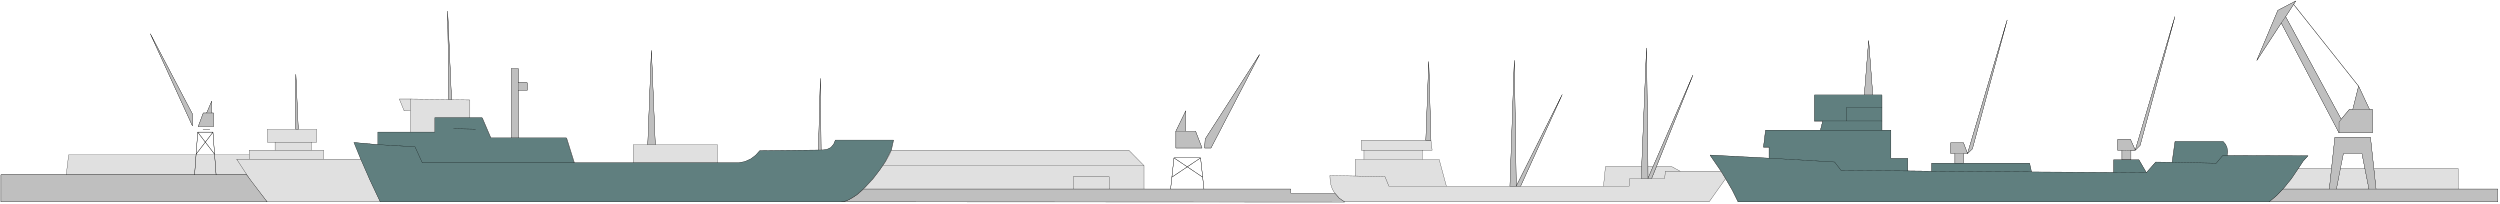<svg xmlns="http://www.w3.org/2000/svg" width="689.467" height="56.267" fill-rule="evenodd" stroke-linecap="round" preserveAspectRatio="none" viewBox="0 0 10343 845"><style>.pen0{stroke:#000;stroke-width:1;stroke-linejoin:round}.pen1{stroke:none}.brush2{fill:none}</style><path d="M10334 836H7191l-24-48-28-48-68 96H4V724h270l10-83h747v-19h107v-33h-32v-54h118V308l10 227h76v54h-22v33h51v37h155l-27-68 98 9v-51h133v-92l-26 2-20-49h46l159 2-5-366 16 367 76 1v75h52l36 84h83V284h29v59h37v31h-37v199h201l32 102h243v-76h60l15-390 16 390h257v76h90l25-5 24-11 20-15 17-19 242-2 8-298 3 298 6-1 18-2 17-8 12-14 7-17h240l-9 41h982l63 64v97h607v17h182l-10-17-6-18-3-19-1-19 105 2v-69h36v-38h-11v-41h267l12-326 9 326 5 41h-41v38h70l30 111h263l18-521 8 521 190-379-172 379h343l8-81h150l20-491 6 491h21l165-379-151 379h63l35 19h169l-45-66 244 13v-46h-23l8-70h227l10-37h-34V395h206l18-227 17 227h38v145h37v117h69v51l99 1v-32h97v-41h-17v-45h52l17 45 164-553-144 533-20 20h-18v41h274l8 36 340 2v-53h35v-39h-17v-46h52l20 45 164-553-144 533-20 20h-18v40h33l31 54 38-44 68 1 12-86h199l10 12 6 14 2 16-2 16 335 1-20 21-20 31h138l14-129h147l14 129h349v85h164v53zm-652-138 13-62h77l12 62h-102zM796 521 622 140l174 332v49zm24 3 21-56h14l21-49v49h7v56h-63zm4153 89h-108v-70l41-84v84h40l27 70zm11 0 2-37 225-350-201 387h-26zm4693-63L9438 95l-101 155 87-207 74-39-42 65 230 425 34-41h14l24-96 45 96h12v97h-138z" class="pen1" style="fill:#e0e0e0"/><path d="M10334 836H7191l-24-48-28-48-68 96H4V724h270l10-83h747v-19h107v-33h-32v-54h118V308l10 227h76v54h-22v33h51v37h155l-27-68 98 9v-51h133v-92l-26 2-20-49h46l159 2-5-366 16 367 76 1v75h52l36 84h83V284h29v59h37v31h-37v199h201l32 102h243v-76h60l15-390 16 390h257v76h90l25-5 24-11 20-15 17-19 242-2 8-298 3 298 6-1 18-2 17-8 12-14 7-17h240l-9 41h982l63 64v97h607v17h182l-10-17-6-18-3-19-1-19 105 2v-69h36v-38h-11v-41h267l12-326 9 326 5 41h-41v38h70l30 111h263l18-521 8 521 190-379-172 379h343l8-81h150l20-491 6 491h21l165-379-151 379h63l35 19h169l-45-66 244 13v-46h-23l8-70h227l10-37h-34V395h206l18-227 17 227h38v145h37v117h69v51l99 1v-32h97v-41h-17v-45h52l17 45 164-553-144 533-20 20h-18v41h274l8 36 340 2v-53h35v-39h-17v-46h52l20 45 164-553-144 533-20 20h-18v40h33l31 54 38-44 68 1 12-86h199l10 12 6 14 2 16-2 16 335 1-20 21-20 31h138l14-129h147l14 129h349v85h164v53z" class="pen0 brush2"/><path d="m9682 698 13-62h77l12 62h-102zM796 521 622 140l174 332v49zm24 3 21-56h14l21-49v49h7v56h-63zm4153 89h-108v-70l41-84v84h40l27 70zm11 0 2-37 225-350-201 387h-26zm4693-63L9438 95l-101 155 87-207 74-39-42 65 230 425 34-41h14l24-96 45 96h12v97h-138z" class="pen0 brush2"/><path fill="none" d="M274 724h746m85 112-66-85-60-92h360m-51-37h-150m0-33h150m-54-54h-10m-193 106v18m-137 65-13-177h-63l-13 177m6-85 70-92m-13-12h-28m-22 12 70 92m-33-171h21m698 368-42-89-39-90m72-57 154 9 30 66h628m-233-102h-29m-145-37-92-2m66-45h-144v60h-102m0-92v-47m159 2 11 1m276-70v31m567 225h-31m-60 76h348m418-52h11m81 213 16-2 17-6 34-21 34-31 33-35 28-38 24-34 16-29 8-18m-35 64h1080m0 97H3573m867 0v-51h149v51m254 0 14-129h110l14 129m-5-49-119-80m110 0-119 80m17-191h41m434 293v-36m223 36-22-15-19-22m85-70 123 3 16 39h238m-100-111h-241m0-38h241m15-41h21m327 190h44m343 0h106l3-32h144l3-30h61m-98-19-20 49m-43 0 2-49" class="pen0"/><path fill="none" d="M6818 690v49l21-49m281 19 19 31m180-84 270 16 27 34 276 2m-106-168h-255m10-37h245m-147 0v-56h147m-73-52h35m340 241h34m0 41h-34m-97 32 413 4m375-90 37-1m0 40h-37m-35 53 136 1m106-43 182 4 26-31h20m224-551 18-26m33-51 269 339m45 96h-69m-48 41-9 12v44m-31 148-9 85m29 0 16-85m102 0 17 85m29 0-9-85m-313 0-29 43-30 37-30 31-32 27m58-53h725" class="pen0"/><path d="M4 836V724h1016l85 112H4zm792-315L622 140l174 332v49zm24 4 21-57h14l21-49v49h7v57h-63zm404 10V308l10 227h-10zm633-123-5-366 16 367-11-1zm258 161V284h29v59h37v31h-37v199h-29zm565 26 15-390 16 390h-31zm706 24 8-298 3 298h-11zm92 213 23-4 23-11 25-17 24-21h1767v17h182l18 21 23 16-2085-1zm1387-223v-70l41-84v84h40l27 70h-108zm119 0 2-37 225-350-201 387h-26zm915-32 12-326 9 326h-21zm348 190 18-521 8 521 190-379-172 379h-44zm543-32 22-540 6 540 186-428-171 428h-43zm923-344 18-227 17 227h-35zm375 282v-41h-17v-45h52l17 45 164-553-144 534-20 19h-18v41h-34zm691-15v-39h-17v-46h52l20 45 164-553-144 533-20 20h-18v40h-37zm858 121 23-214h147l23 214h504v53h-947l30-25 28-28h192zm29 0 29-147h77l29 147h-135zm11-233L9438 95l-101 155 87-207 74-39-42 65 230 425 34-41h14l24-96 45 96h12v97h-138z" class="pen1" style="fill:#bfbfbf"/><path d="M4 836V724h1016l85 112H4zm792-315L622 140l174 332v49zm24 4 21-57h14l21-49v49h7v57h-63zm404 10V308l10 227h-10zm633-123-5-366 16 367-11-1zm258 161V284h29v59h37v31h-37v199h-29zm565 26 15-390 16 390h-31zm706 24 8-298 3 298h-11zm92 213 23-4 23-11 25-17 24-21h1767v17h182l18 21 23 16-2085-1zm1387-223v-70l41-84v84h40l27 70h-108zm119 0 2-37 225-350-201 387h-26zm915-32 12-326 9 326h-21zm348 190 18-521 8 521 190-379-172 379h-44zm543-32 22-540 6 540 186-428-171 428h-43zm923-344 18-227 17 227h-35zm375 282v-41h-17v-45h52l17 45 164-553-144 534-20 19h-18v41h-34zm691-15v-39h-17v-46h52l20 45 164-553-144 533-20 20h-18v40h-37zm858 121 23-214h147l23 214h504v53h-947l30-25 28-28h192z" class="pen0 brush2"/><path d="m9666 783 29-147h77l29 147h-135zm11-233L9438 95l-101 155 87-207 74-39-42 65 230 425 34-41h14l24-96 45 96h12v97h-138z" class="pen0 brush2"/><path fill="none" d="m9438 95 18-26m33-51 269 339m45 96h-69m-48 41-9 12v44m153 233h-29m-135 0h-29m-821-121h-37m0-39 37-1m-694 14h-34m0 41h34M4906 543h-41m-8 111 119 80m-9-80-119 80m-5 49 14-129h110l14 129M2144 374v-31M876 468h-21m-15 67h28m13 13-70 91m7-91 70 91m6 85-13-176h-63l-13 176" class="pen0"/><path d="m1573 836-42-89-40-91-27-66 99 9v-52h236v-60h195l36 84h313l32 103h681l26-5 24-11 20-15 17-19 259-3 18-2 17-8 12-14 7-17h240l-9 41-24 47-23 35-29 37-33 36-34 31-34 21-17 6-16 2H1573zm5618 0-24-49-28-48-18-30-46-67 244 13v-46h-23l9-70h227l9-38h-34V393h279v146h37v117h70v52l99 1v-33h405l8 36 340 2v-52h104l31 53 39-44 68 1 12-86h199l10 12 6 14 2 16-2 16 335 1-20 22-20 30-29 43-30 37-30 32-32 27H7191z" class="pen1" style="fill:#607f7f"/><path d="m1573 836-42-89-40-91-27-66 99 9v-52h236v-60h195l36 84h313l32 103h681l26-5 24-11 20-15 17-19 259-3 18-2 17-8 12-14 7-17h240l-9 41-24 47-23 35-29 37-33 36-34 31-34 21-17 6-16 2H1573zm5618 0-24-49-28-48-18-30-46-67 244 13v-46h-23l9-70h227l9-38h-34V393h279v146h37v117h70v52l99 1v-33h405l8 36 340 2v-52h104l31 53 39-44 68 1 12-86h199l10 12 6 14 2 16-2 16 335 1-20 22-20 30-29 43-30 37-30 32-32 27H7191z" class="pen0 brush2"/><path fill="none" d="m7319 655 271 16 27 35 276 2m99 1 413 3m340 2 135 1m107-43 182 4 26-31h20M7786 539h-254m9-38h245m0-56h-147v56M2375 674h-628l-30-66-154-9m313-66 92 2" class="pen0"/></svg>
